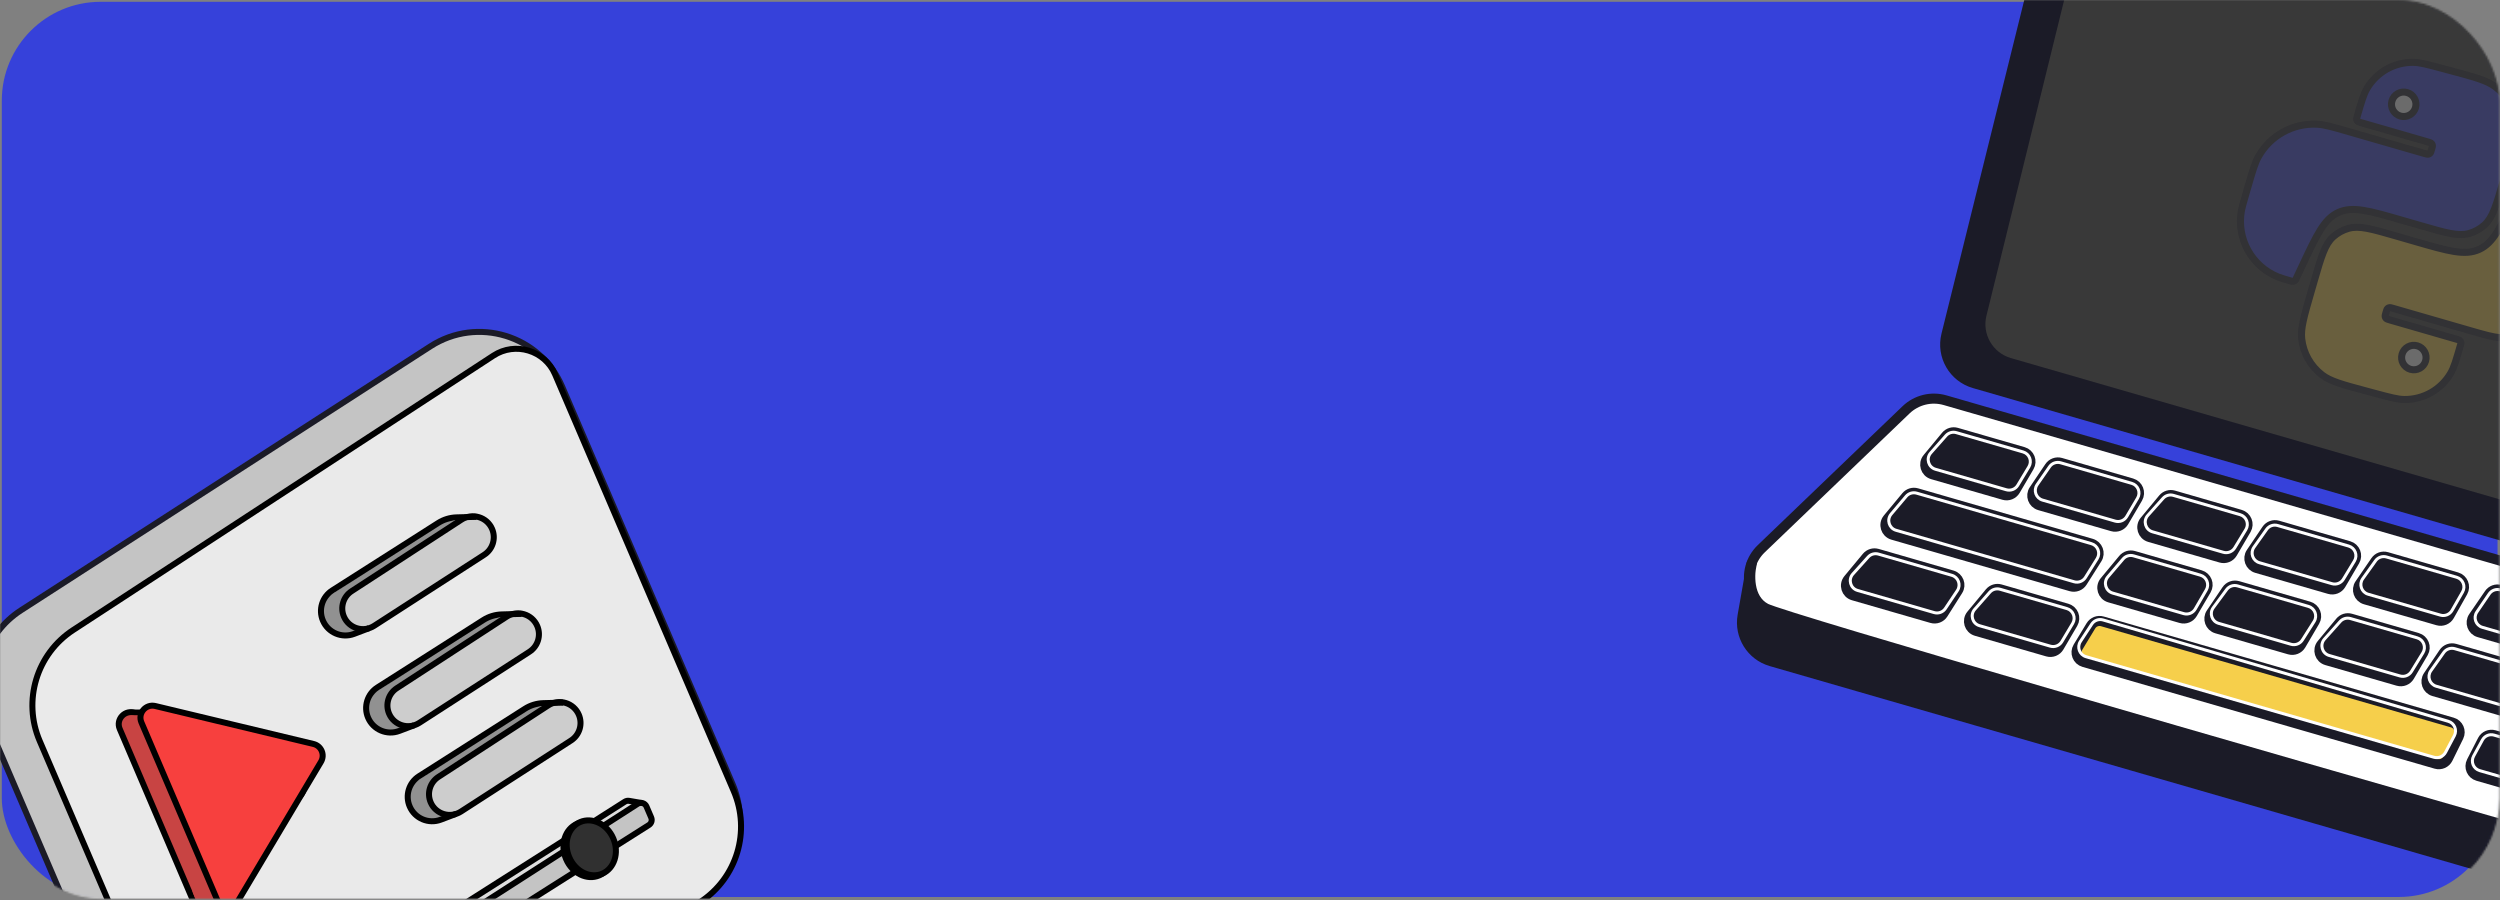 <?xml version="1.0" encoding="UTF-8"?> <svg xmlns="http://www.w3.org/2000/svg" width="1391" height="501" viewBox="0 0 1391 501" fill="none"><rect x="0" y="0" width="1391" height="501" fill="#808080" stroke="none"/> <rect x="1" y="1" width="1388.64" height="498.083" rx="55" fill="#3641DA"></rect> <mask id="mask0_774_4212" style="mask-type:alpha" maskUnits="userSpaceOnUse" x="0" y="0" width="1391" height="501"> <rect x="0.5" y="0.5" width="1389.64" height="499.083" rx="55.5" fill="#3641DA" stroke="black"></rect> </mask> <g mask="url(#mask0_774_4212)"> <path d="M1060.52 228.036L980.034 305.242C967.576 317.192 972.74 338.147 989.324 342.941L1522.63 497.093C1538.23 501.603 1553.3 488.537 1551.04 472.454L1536.36 367.741C1535.13 358.991 1528.88 351.778 1520.39 349.325L1082.25 222.679C1074.57 220.459 1066.29 222.5 1060.52 228.036Z" fill="white" stroke="#1B1B27" stroke-width="5.602"></path> <path d="M1156.2 360.068L1163.38 348.202C1164.69 346.035 1167.3 345.017 1169.73 345.721L1364.5 402.021C1367.85 402.988 1369.51 406.743 1367.98 409.871L1361.98 422.08C1360.79 424.52 1358.01 425.748 1355.4 424.993L1159.44 368.35C1155.9 367.327 1154.29 363.222 1156.2 360.068Z" fill="#F6CF4B" stroke="#1B1B27" stroke-width="5.602"></path> <path d="M1157.53 356.934L1163.86 347.251C1165.22 345.185 1167.76 344.248 1170.13 344.943L1362.23 401.334C1365.63 402.332 1367.26 406.194 1365.61 409.326L1360.72 418.567C1359.48 420.915 1356.77 422.069 1354.21 421.332L1160.66 365.384C1157.04 364.338 1155.46 360.087 1157.53 356.934Z" stroke="white" stroke-width="1.681"></path> <path d="M1096.83 342.096L1107.09 329.706C1108.52 327.988 1110.82 327.278 1112.96 327.897L1150.07 338.623C1153.58 339.637 1155.19 343.684 1153.35 346.836L1145.65 359.969C1144.36 362.181 1141.73 363.232 1139.27 362.52L1099.59 351.052C1095.71 349.931 1094.26 345.204 1096.83 342.096Z" fill="#1B1B27" stroke="#1B1B27" stroke-width="5.602"></path> <path d="M1098.73 339.046L1107.09 329.546C1108.52 327.917 1110.76 327.262 1112.85 327.864L1150.01 338.604C1153.53 339.624 1155.14 343.706 1153.26 346.859L1147.19 357.02C1145.88 359.205 1143.27 360.236 1140.82 359.529L1101.38 348.128C1097.44 346.988 1096.02 342.13 1098.73 339.046Z" stroke="white" stroke-width="1.681"></path> <path d="M1171.02 323.49L1181.29 311.1C1182.71 309.382 1185.01 308.672 1187.16 309.291L1224.26 320.017C1227.77 321.031 1229.39 325.078 1227.54 328.23L1219.85 341.364C1218.55 343.575 1215.92 344.626 1213.46 343.914L1173.78 332.446C1169.91 331.325 1168.45 326.598 1171.02 323.49Z" fill="#1B1B27" stroke="#1B1B27" stroke-width="5.602"></path> <path d="M1172.79 320.984L1181.28 311.023C1182.71 309.348 1184.99 308.664 1187.1 309.275L1224.3 320.027C1227.8 321.038 1229.41 325.064 1227.59 328.215L1221.43 338.85C1220.14 341.078 1217.5 342.14 1215.03 341.425L1175.5 330C1171.59 328.87 1170.16 324.081 1172.79 320.984Z" stroke="white" stroke-width="1.681"></path> <path d="M1072.48 254.953L1082.74 242.563C1084.17 240.845 1086.47 240.135 1088.61 240.754L1125.72 251.48C1129.23 252.494 1130.84 256.541 1129 259.693L1121.31 272.826C1120.01 275.038 1117.38 276.089 1114.92 275.377L1075.24 263.908C1071.36 262.788 1069.91 258.06 1072.48 254.953Z" fill="#1B1B27" stroke="#1B1B27" stroke-width="5.602"></path> <path d="M1074.25 252.013L1082.74 242.394C1084.17 240.77 1086.41 240.118 1088.49 240.72L1125.63 251.455C1129.17 252.477 1130.77 256.573 1128.88 259.726L1122.69 270.009C1121.38 272.184 1118.77 273.206 1116.33 272.501L1076.9 261.103C1072.95 259.962 1071.53 255.095 1074.25 252.013Z" stroke="white" stroke-width="1.681"></path> <path d="M1291.81 358.403L1302.07 346.012C1303.49 344.295 1305.8 343.585 1307.94 344.204L1345.05 354.93C1348.55 355.944 1350.17 359.991 1348.32 363.143L1340.63 376.276C1339.34 378.488 1336.7 379.539 1334.24 378.827L1294.57 367.358C1290.69 366.238 1289.23 361.51 1291.81 358.403Z" fill="#1B1B27" stroke="#1B1B27" stroke-width="5.602"></path> <path d="M1293.33 355.601L1302.07 345.815C1303.5 344.207 1305.73 343.565 1307.8 344.163L1344.9 354.887C1348.45 355.915 1350.05 360.043 1348.12 363.197L1341.71 373.655C1340.39 375.805 1337.8 376.809 1335.38 376.109L1295.96 364.714C1291.99 363.568 1290.59 358.679 1293.33 355.601Z" stroke="white" stroke-width="1.681"></path> <path d="M1193.26 289.866L1203.53 277.476C1204.95 275.758 1207.25 275.048 1209.4 275.667L1246.5 286.393C1250.01 287.407 1251.63 291.454 1249.78 294.606L1242.09 307.739C1240.79 309.951 1238.16 311.002 1235.7 310.29L1196.02 298.822C1192.15 297.701 1190.69 292.974 1193.26 289.866Z" fill="#1B1B27" stroke="#1B1B27" stroke-width="5.602"></path> <path d="M1195.03 286.789L1203.52 277.277C1204.95 275.669 1207.18 275.027 1209.25 275.625L1246.37 286.355C1249.92 287.381 1251.52 291.498 1249.6 294.652L1243.41 304.825C1242.09 306.983 1239.49 307.994 1237.07 307.292L1197.66 295.9C1193.69 294.755 1192.28 289.866 1195.03 286.789Z" stroke="white" stroke-width="1.681"></path> <path d="M1312.98 324.965L1321.76 312.146C1323.12 310.153 1325.61 309.26 1327.94 309.931L1366.94 321.205C1370.41 322.208 1372.04 326.184 1370.27 329.332L1362.84 342.543C1361.57 344.81 1358.9 345.902 1356.4 345.18L1316.04 333.513C1312.37 332.453 1310.82 328.115 1312.98 324.965Z" fill="#1B1B27" stroke="#1B1B27" stroke-width="5.602"></path> <path d="M1314.63 321.989L1321.74 312.032C1323.12 310.099 1325.57 309.248 1327.85 309.907L1366.88 321.189C1370.37 322.197 1371.99 326.205 1370.19 329.355L1364.29 339.661C1363 341.904 1360.35 342.977 1357.87 342.259L1317.63 330.628C1313.92 329.554 1312.38 325.133 1314.63 321.989Z" stroke="white" stroke-width="1.681"></path> <path d="M1376.21 343.244L1384.99 330.426C1386.36 328.432 1388.85 327.539 1391.17 328.21L1430.18 339.485C1433.65 340.488 1435.27 344.463 1433.51 347.612L1426.08 360.822C1424.81 363.089 1422.14 364.181 1419.64 363.459L1379.28 351.792C1375.61 350.732 1374.05 346.394 1376.21 343.244Z" fill="#1B1B27" stroke="#1B1B27" stroke-width="5.602"></path> <path d="M1378.13 340.514L1385 330.439C1386.36 328.438 1388.86 327.541 1391.18 328.213L1430.28 339.515C1433.72 340.508 1435.36 344.424 1433.65 347.568L1427.99 357.994C1426.74 360.308 1424.04 361.436 1421.51 360.705L1381.2 349.052C1377.54 347.993 1375.98 343.664 1378.13 340.514Z" stroke="white" stroke-width="1.681"></path> <path d="M1230.26 341.151L1238.93 328.298C1240.28 326.282 1242.79 325.372 1245.13 326.048L1284.65 337.473C1288.16 338.487 1289.78 342.534 1287.93 345.686L1280.24 358.82C1278.94 361.032 1276.31 362.082 1273.85 361.37L1233.35 349.664C1229.7 348.609 1228.14 344.302 1230.26 341.151Z" fill="#1B1B27" stroke="#1B1B27" stroke-width="5.602"></path> <path d="M1231.47 338.12L1238.89 328.057C1240.28 326.168 1242.7 325.347 1244.96 325.998L1284.4 337.398C1287.98 338.435 1289.57 342.626 1287.57 345.78L1281.03 356.096C1279.7 358.199 1277.13 359.17 1274.74 358.478L1234.43 346.826C1230.68 345.743 1229.16 341.259 1231.47 338.12Z" stroke="white" stroke-width="1.681"></path> <path d="M1131.72 272.614L1140.38 259.762C1141.74 257.745 1144.25 256.836 1146.58 257.511L1186.11 268.936C1189.62 269.951 1191.23 273.998 1189.39 277.15L1181.7 290.283C1180.4 292.495 1177.77 293.545 1175.31 292.834L1134.81 281.127C1131.16 280.072 1129.59 275.765 1131.72 272.614Z" fill="#1B1B27" stroke="#1B1B27" stroke-width="5.602"></path> <path d="M1133.44 269.7L1140.37 259.69C1141.74 257.711 1144.22 256.828 1146.53 257.496L1186.08 268.928C1189.6 269.945 1191.21 274.007 1189.35 277.159L1183.29 287.42C1181.99 289.621 1179.37 290.663 1176.91 289.953L1136.49 278.27C1132.81 277.207 1131.26 272.849 1133.44 269.7Z" stroke="white" stroke-width="1.681"></path> <path d="M1351.05 376.063L1359.71 363.21C1361.07 361.194 1363.58 360.285 1365.91 360.96L1405.44 372.385C1408.95 373.399 1410.56 377.447 1408.72 380.598L1401.02 393.732C1399.73 395.944 1397.1 396.994 1394.63 396.282L1354.14 384.576C1350.49 383.521 1348.92 379.214 1351.05 376.063Z" fill="#1B1B27" stroke="#1B1B27" stroke-width="5.602"></path> <path d="M1352.52 373.214L1359.69 363.079C1361.07 361.132 1363.53 360.271 1365.82 360.933L1405.33 372.354C1408.87 373.378 1410.47 377.486 1408.56 380.639L1402.27 391.027C1400.95 393.192 1398.35 394.208 1395.92 393.505L1355.54 381.831C1351.83 380.761 1350.29 376.36 1352.52 373.214Z" stroke="white" stroke-width="1.681"></path> <path d="M1252.5 307.527L1261.17 294.674C1262.52 292.658 1265.03 291.748 1267.37 292.424L1306.89 303.849C1310.4 304.863 1312.02 308.91 1310.17 312.062L1302.48 325.196C1301.18 327.408 1298.55 328.458 1296.09 327.746L1255.59 316.04C1251.94 314.985 1250.38 310.678 1252.5 307.527Z" fill="#1B1B27" stroke="#1B1B27" stroke-width="5.602"></path> <path d="M1254.11 304.468L1261.15 294.538C1262.52 292.594 1264.98 291.734 1267.27 292.396L1306.78 303.817C1310.33 304.841 1311.93 308.95 1310.02 312.104L1303.85 322.284C1302.53 324.448 1299.93 325.464 1297.5 324.761L1257.12 313.09C1253.42 312.019 1251.88 307.614 1254.11 304.468Z" stroke="white" stroke-width="1.681"></path> <path d="M1028.39 322.315L1038.66 309.924C1040.08 308.207 1042.39 307.497 1044.53 308.116L1086.17 320.154C1089.76 321.19 1091.35 325.377 1089.35 328.531L1081.14 341.514C1079.81 343.62 1077.24 344.592 1074.85 343.9L1031.15 331.27C1027.28 330.15 1025.82 325.422 1028.39 322.315Z" fill="#1B1B27" stroke="#1B1B27" stroke-width="5.602"></path> <path d="M1030.93 319.392L1039.44 309.935C1040.87 308.338 1043.09 307.703 1045.16 308.299L1085.98 320.098C1089.62 321.151 1091.19 325.444 1089.08 328.596L1082.4 338.579C1081.04 340.606 1078.53 341.523 1076.18 340.846L1033.54 328.52C1029.57 327.372 1028.17 322.466 1030.93 319.392Z" stroke="white" stroke-width="1.681"></path> <path d="M1050.34 288.606L1060.61 276.216C1062.03 274.499 1064.33 273.788 1066.48 274.408L1163.62 302.488C1167.21 303.524 1168.8 307.711 1166.8 310.865L1158.59 323.848C1157.26 325.954 1154.69 326.926 1152.3 326.234L1053.1 297.562C1049.23 296.441 1047.77 291.714 1050.34 288.606Z" fill="#1B1B27" stroke="#1B1B27" stroke-width="5.602"></path> <path d="M1052.24 286.054L1060.6 276.161C1062.03 274.474 1064.32 273.783 1066.44 274.396L1163.67 302.5C1167.24 303.533 1168.83 307.696 1166.86 310.85L1160.35 321.278C1159.02 323.402 1156.45 324.388 1154.04 323.693L1054.96 295.053C1051.06 293.926 1049.62 289.155 1052.24 286.054Z" stroke="white" stroke-width="1.681"></path> <path d="M1375.2 423.775L1381.28 411.883C1382.5 409.494 1385.25 408.307 1387.82 409.052L1425.55 419.957C1428.53 420.817 1430.24 423.923 1429.38 426.895L1425.74 439.492C1424.88 442.464 1421.77 444.177 1418.8 443.318L1378.63 431.708C1375.25 430.73 1373.6 426.911 1375.2 423.775Z" fill="#1B1B27" stroke="#1B1B27" stroke-width="5.602"></path> <path d="M1376.32 420.696L1381.23 411.713C1382.49 409.408 1385.18 408.287 1387.7 409.016L1425.55 419.957C1428.53 420.817 1430.24 423.923 1429.38 426.895L1426.6 436.495C1425.75 439.467 1422.64 441.181 1419.67 440.321L1379.68 428.764C1376.24 427.769 1374.6 423.842 1376.32 420.696Z" stroke="white" stroke-width="1.681"></path> <path d="M974.84 312.657L974.036 317.222C973.29 324.292 974.375 334.235 982.469 338.488C992.554 343.785 1264.8 422.304 1399.66 460.901C1439.89 473.613 1522.46 498.607 1530.91 496.89C1539.35 495.172 1547.04 487.187 1549.83 483.409L1540.04 507.373C1535.71 517.978 1524.08 523.608 1513.07 520.427L985.431 367.911C974.431 364.731 967.598 353.772 969.584 342.496L974.036 317.222C974.219 315.484 974.513 313.92 974.84 312.657Z" fill="#1B1B27"></path> <path d="M974.84 312.657L969.584 342.496C967.598 353.772 974.431 364.731 985.431 367.911L1513.07 520.427C1524.08 523.608 1535.71 517.978 1540.04 507.373L1549.83 483.409C1547.04 487.187 1539.35 495.172 1530.91 496.89C1522.46 498.607 1439.89 473.613 1399.66 460.901C1264.8 422.304 992.554 343.785 982.469 338.488C972.385 333.19 973.181 319.06 974.84 312.657Z" stroke="#1B1B27" stroke-width="5.602"></path> <path d="M1146.24 -68.738L1082.96 186.306C1080.06 197.995 1086.91 209.886 1098.48 213.23L1512.93 333.028C1524.35 336.327 1536.35 330.144 1540.3 318.935L1631.09 60.78C1635.43 48.439 1628.32 35.019 1615.67 31.679L1173.71 -85.008C1161.62 -88.201 1149.25 -80.877 1146.24 -68.738Z" fill="#1B1B27" stroke="#1B1B27" stroke-width="5.602"></path> <path d="M1157.36 -47.686L1102.53 175.032C1099.66 186.711 1106.52 198.577 1118.07 201.917L1502.64 313.077C1514.03 316.37 1526.01 310.217 1529.98 299.042L1609.89 73.788C1614.27 61.445 1607.17 47.993 1594.51 44.636L1184.86 -63.99C1172.75 -67.203 1160.36 -59.856 1157.36 -47.686Z" fill="#393939" stroke="#1B1B27" stroke-width="5.602"></path> <g opacity="0.25"> <path d="M1367.23 188.847L1329.82 178.035C1328.58 177.677 1327.96 177.498 1327.59 177.088C1327.38 176.86 1327.23 176.585 1327.15 176.288C1327 175.753 1327.18 175.134 1327.54 173.897C1327.9 172.659 1328.08 172.04 1328.49 171.667C1328.71 171.459 1328.99 171.307 1329.29 171.225C1329.82 171.078 1330.44 171.257 1331.68 171.614L1373.34 183.657C1382.54 186.316 1387.14 187.646 1391.2 187.86C1404.65 188.567 1417.33 181.571 1423.91 169.817C1425.9 166.271 1427.23 161.67 1429.89 152.468L1431.39 147.28C1432.5 143.416 1433.06 141.484 1433.37 139.809C1436.2 124.223 1427.69 108.794 1412.99 102.871C1411.42 102.235 1409.48 101.676 1405.62 100.559C1405.42 100.502 1405.32 100.474 1405.24 100.457C1404.42 100.3 1403.59 100.675 1403.17 101.392C1403.13 101.47 1403.08 101.563 1402.99 101.749L1399.55 109.096C1391.38 126.492 1387.3 135.19 1379.38 138.778C1371.46 142.366 1362.23 139.698 1343.77 134.362L1333.34 131.346C1319.54 127.359 1312.65 125.366 1306.7 127.055C1303.53 127.953 1300.61 129.564 1298.15 131.765C1293.55 135.899 1291.56 142.795 1287.57 156.586L1285.77 162.809C1281.94 176.077 1280.02 182.711 1280.67 188.541C1281.56 196.494 1285.65 203.742 1292 208.619C1296.65 212.195 1303.32 213.986 1316.65 217.569L1321.47 218.864C1329.85 221.113 1334.03 222.237 1337.73 222.284C1348.31 222.419 1358.15 216.869 1363.51 207.744C1365.39 204.555 1366.59 200.391 1369 192.062C1369.16 191.497 1369.24 191.215 1369.25 190.966C1369.27 190.251 1368.9 189.582 1368.29 189.218C1368.07 189.091 1367.79 189.01 1367.23 188.847Z" fill="#F6CF4B" stroke="#1B1B27" stroke-width="3.922"></path> <circle cx="1343.06" cy="198.947" r="6.81" transform="rotate(16.122 1343.06 198.947)" fill="white" stroke="#1B1B27" stroke-width="3.922"></circle> <path d="M1313.27 68.127L1350.67 78.938C1351.91 79.296 1352.53 79.475 1352.9 79.885C1353.11 80.114 1353.26 80.388 1353.34 80.686C1353.49 81.221 1353.31 81.839 1352.95 83.077C1352.6 84.314 1352.42 84.933 1352.01 85.306C1351.78 85.514 1351.5 85.666 1351.21 85.748C1350.67 85.895 1350.05 85.717 1348.82 85.359L1307.15 73.317C1297.95 70.657 1293.35 69.327 1289.29 69.114C1275.84 68.406 1263.16 75.402 1256.58 87.156C1254.59 90.703 1253.26 95.303 1250.6 104.505L1249.1 109.693C1247.99 113.557 1247.43 115.489 1247.13 117.164C1244.3 132.75 1252.81 148.179 1267.5 154.102C1269.08 154.738 1271.01 155.297 1274.87 156.414C1275.07 156.471 1275.17 156.499 1275.26 156.516C1276.07 156.673 1276.9 156.298 1277.32 155.581C1277.37 155.503 1277.41 155.41 1277.5 155.225L1280.95 147.877C1289.11 130.481 1293.19 121.783 1301.11 118.195C1309.03 114.607 1318.26 117.275 1336.72 122.611L1347.16 125.627C1360.95 129.614 1367.84 131.607 1373.8 129.919C1376.97 129.02 1379.89 127.409 1382.34 125.208C1386.94 121.074 1388.94 114.178 1392.92 100.387L1394.72 94.164C1398.56 80.896 1400.47 74.262 1399.82 68.432C1398.93 60.479 1394.84 53.232 1388.5 48.354C1383.85 44.778 1377.18 42.987 1363.84 39.404L1359.02 38.109C1350.64 35.86 1346.46 34.736 1342.76 34.689C1332.18 34.554 1322.34 40.104 1316.98 49.229C1315.1 52.418 1313.9 56.583 1311.49 64.911C1311.33 65.476 1311.25 65.758 1311.24 66.008C1311.22 66.722 1311.59 67.391 1312.2 67.755C1312.42 67.882 1312.7 67.963 1313.27 68.127Z" fill="#3641DA" stroke="#1B1B27" stroke-width="3.922"></path> <circle cx="1337.43" cy="58.026" r="6.81" transform="rotate(-163.878 1337.43 58.026)" fill="white" stroke="#1B1B27" stroke-width="3.922"></circle> </g> <path d="M407.605 436.268L312.766 215.068C300.537 186.546 265.598 175.87 239.515 192.685L11.703 339.55C-8.859 352.806 -16.852 378.966 -7.212 401.45L88.675 625.094C100.981 653.797 136.249 664.387 162.332 647.213L389.096 497.904C409.376 484.55 417.174 458.585 407.605 436.268Z" fill="#C4C4C4" stroke="#1B1B27" stroke-width="3.343"></path> <path d="M408.256 440.156L308.825 208.249C303.097 194.888 286.699 189.93 274.527 197.878L40.756 350.524C20.364 363.839 12.489 389.881 22.086 412.265L109.355 615.806C121.661 644.51 156.93 655.1 183.013 637.925L389.748 501.791C410.027 488.437 417.824 462.472 408.256 440.156Z" fill="#EAEAEA" stroke="black" stroke-width="3.343"></path> <path d="M347.819 444.847L356.668 445.48L157.52 574.04L160.945 583.971L155.508 583.574L150.363 571.573L347.819 444.847Z" fill="#DDDDDD"></path> <path d="M362.334 454.896L359.692 448.734C358.877 446.834 356.55 446.122 354.812 447.24L160.161 572.385C158.788 573.268 158.253 575.014 158.897 576.514L160.914 581.22C161.725 583.111 164.036 583.828 165.775 582.726L361.05 459.037C362.436 458.159 362.98 456.404 362.334 454.896Z" fill="#C4C4C4" stroke="black" stroke-width="3.343"></path> <path d="M356.607 446.721L350.039 445.586C349.22 445.445 348.378 445.613 347.677 446.059L152.423 570.162C151.04 571.041 150.498 572.794 151.144 574.3L154.105 581.206C154.638 582.451 155.87 583.25 157.224 583.231L164.526 583.129" stroke="black" stroke-width="3.343" stroke-linecap="round"></path> <path d="M196.882 351.45L256.295 310.593C260.944 307.396 262.602 301.313 260.218 296.197C257.217 289.756 249.17 287.504 243.265 291.451L183.318 331.524C178.384 334.821 176.596 341.218 179.103 346.599C182.254 353.362 190.736 355.676 196.882 351.45Z" fill="#919191"></path> <path d="M208.176 348.208L269.417 308.67C274.184 305.592 276.036 299.525 273.8 294.31C270.954 287.672 262.811 285.203 256.758 289.143L195.665 328.907C190.978 331.958 189.165 337.938 191.368 343.078C194.174 349.623 202.193 352.07 208.176 348.208Z" fill="#CDCDCD" stroke="black" stroke-width="3.343"></path> <path d="M205.357 349.529L197.017 352.694C190.203 355.281 182.56 352.036 179.688 345.337V345.337C177.061 339.21 179.261 332.082 184.884 328.502L243.779 291C246.84 289.051 250.372 287.969 253.999 287.869L265.047 287.565" stroke="black" stroke-width="3.343"></path> <path d="M222.005 405.448L281.418 364.59C286.067 361.393 287.725 355.311 285.341 350.194C282.34 343.754 274.293 341.501 268.388 345.449L208.441 385.521C203.507 388.819 201.719 395.216 204.226 400.596C207.377 407.359 215.86 409.674 222.005 405.448Z" fill="#919191"></path> <path d="M233.299 402.205L294.54 362.668C299.307 359.59 301.159 353.522 298.923 348.307C296.077 341.669 287.934 339.201 281.881 343.14L220.788 382.905C216.101 385.956 214.288 391.936 216.491 397.076C219.297 403.62 227.317 406.068 233.299 402.205Z" fill="#CDCDCD" stroke="black" stroke-width="3.343"></path> <path d="M230.48 403.526L222.14 406.691C215.326 409.278 207.683 406.033 204.811 399.334V399.334C202.184 393.207 204.384 386.079 210.007 382.499L268.902 344.997C271.963 343.048 275.495 341.966 279.122 341.866L290.17 341.562" stroke="black" stroke-width="3.343"></path> <path d="M245.146 454.818L304.559 413.961C309.208 410.764 310.866 404.681 308.482 399.565C305.481 393.124 297.434 390.872 291.528 394.819L231.581 434.892C226.648 438.189 224.859 444.586 227.366 449.967C230.517 456.73 239 459.044 245.146 454.818Z" fill="#919191"></path> <path d="M256.44 451.576L317.68 412.038C322.447 408.96 324.299 402.893 322.063 397.677C319.217 391.039 311.075 388.571 305.022 392.511L243.928 432.275C239.241 435.326 237.428 441.306 239.632 446.446C242.438 452.99 250.457 455.438 256.44 451.576Z" fill="#CDCDCD" stroke="black" stroke-width="3.343"></path> <path d="M253.621 452.897L245.281 456.062C238.466 458.649 230.824 455.404 227.952 448.705V448.705C225.325 442.578 227.525 435.451 233.148 431.87L292.043 394.368C295.103 392.419 298.636 391.337 302.263 391.237L313.311 390.933" stroke="black" stroke-width="3.343"></path> <path d="M90.673 397.624C88.35 395.745 73.212 396.637 72.123 396.517" stroke="black" stroke-width="3.343"></path> <path d="M112.647 506.012C114.809 508.066 126.565 504.735 128.368 503.499" stroke="black" stroke-width="3.343"></path> <path d="M108.241 503.047L66.617 405.588C64.286 400.13 69.689 394.552 75.207 396.72L164.729 431.882C168.867 433.508 170.287 438.656 167.571 442.188L119.674 504.484C116.559 508.536 110.246 507.743 108.241 503.047Z" fill="#C84443" stroke="black" stroke-width="3.343"></path> <path d="M73.112 411.327C73.952 410.326 81.025 409.497 84.457 409.208C86.887 408.975 91.813 408.531 92.077 408.621C92.341 408.711 94.654 403.691 95.537 402.209C92.831 401.255 86.623 401.69 86.831 401.326C89.751 396.229 80.91 398.195 74.558 397.945C73.268 397.894 71.964 398.168 70.9 398.887C69.672 399.716 68.881 401.031 68.741 402.478L68.693 402.975L71.723 412.011C72.391 411.466 72.272 412.328 73.112 411.327Z" fill="#C84443"></path> <path d="M123.735 494.553C122.493 494.987 116.111 492.081 113.075 490.573C110.91 489.529 110.656 483.666 110.483 483.453C110.309 483.24 107.195 484.842 105.66 485.669C107.42 487.88 106.897 496.096 107.201 496.375C107.504 496.655 109.304 505.433 115.795 505.536L118.09 505.504L120.113 505.281L122.503 505.074L124.253 504.576L126.465 495.14C125.612 495.269 124.976 494.118 123.735 494.553Z" fill="#C84443"></path> <path d="M120.691 500.303L78.692 401.967C76.531 396.909 81.058 391.539 86.401 392.821L174.42 413.945C178.799 414.996 180.898 419.997 178.588 423.873L132.568 501.086C129.768 505.783 122.836 505.326 120.691 500.303Z" fill="#F7403E" stroke="black" stroke-width="3.343"></path> <path d="M314.971 477.988C318.463 486.133 326.804 489.914 333.361 487.103C339.918 484.292 342.93 475.643 339.438 467.497C335.945 459.352 327.604 455.571 321.047 458.382C314.49 461.193 311.478 469.842 314.971 477.988Z" fill="black" stroke="black" stroke-width="3.343"></path> <path d="M316.758 476.982C320.25 485.128 328.591 488.909 335.148 486.097C341.705 483.286 344.717 474.637 341.225 466.492C337.732 458.347 329.391 454.566 322.834 457.377C316.278 460.188 313.265 468.837 316.758 476.982Z" fill="#303030" stroke="black" stroke-width="3.343"></path> </g> </svg> 